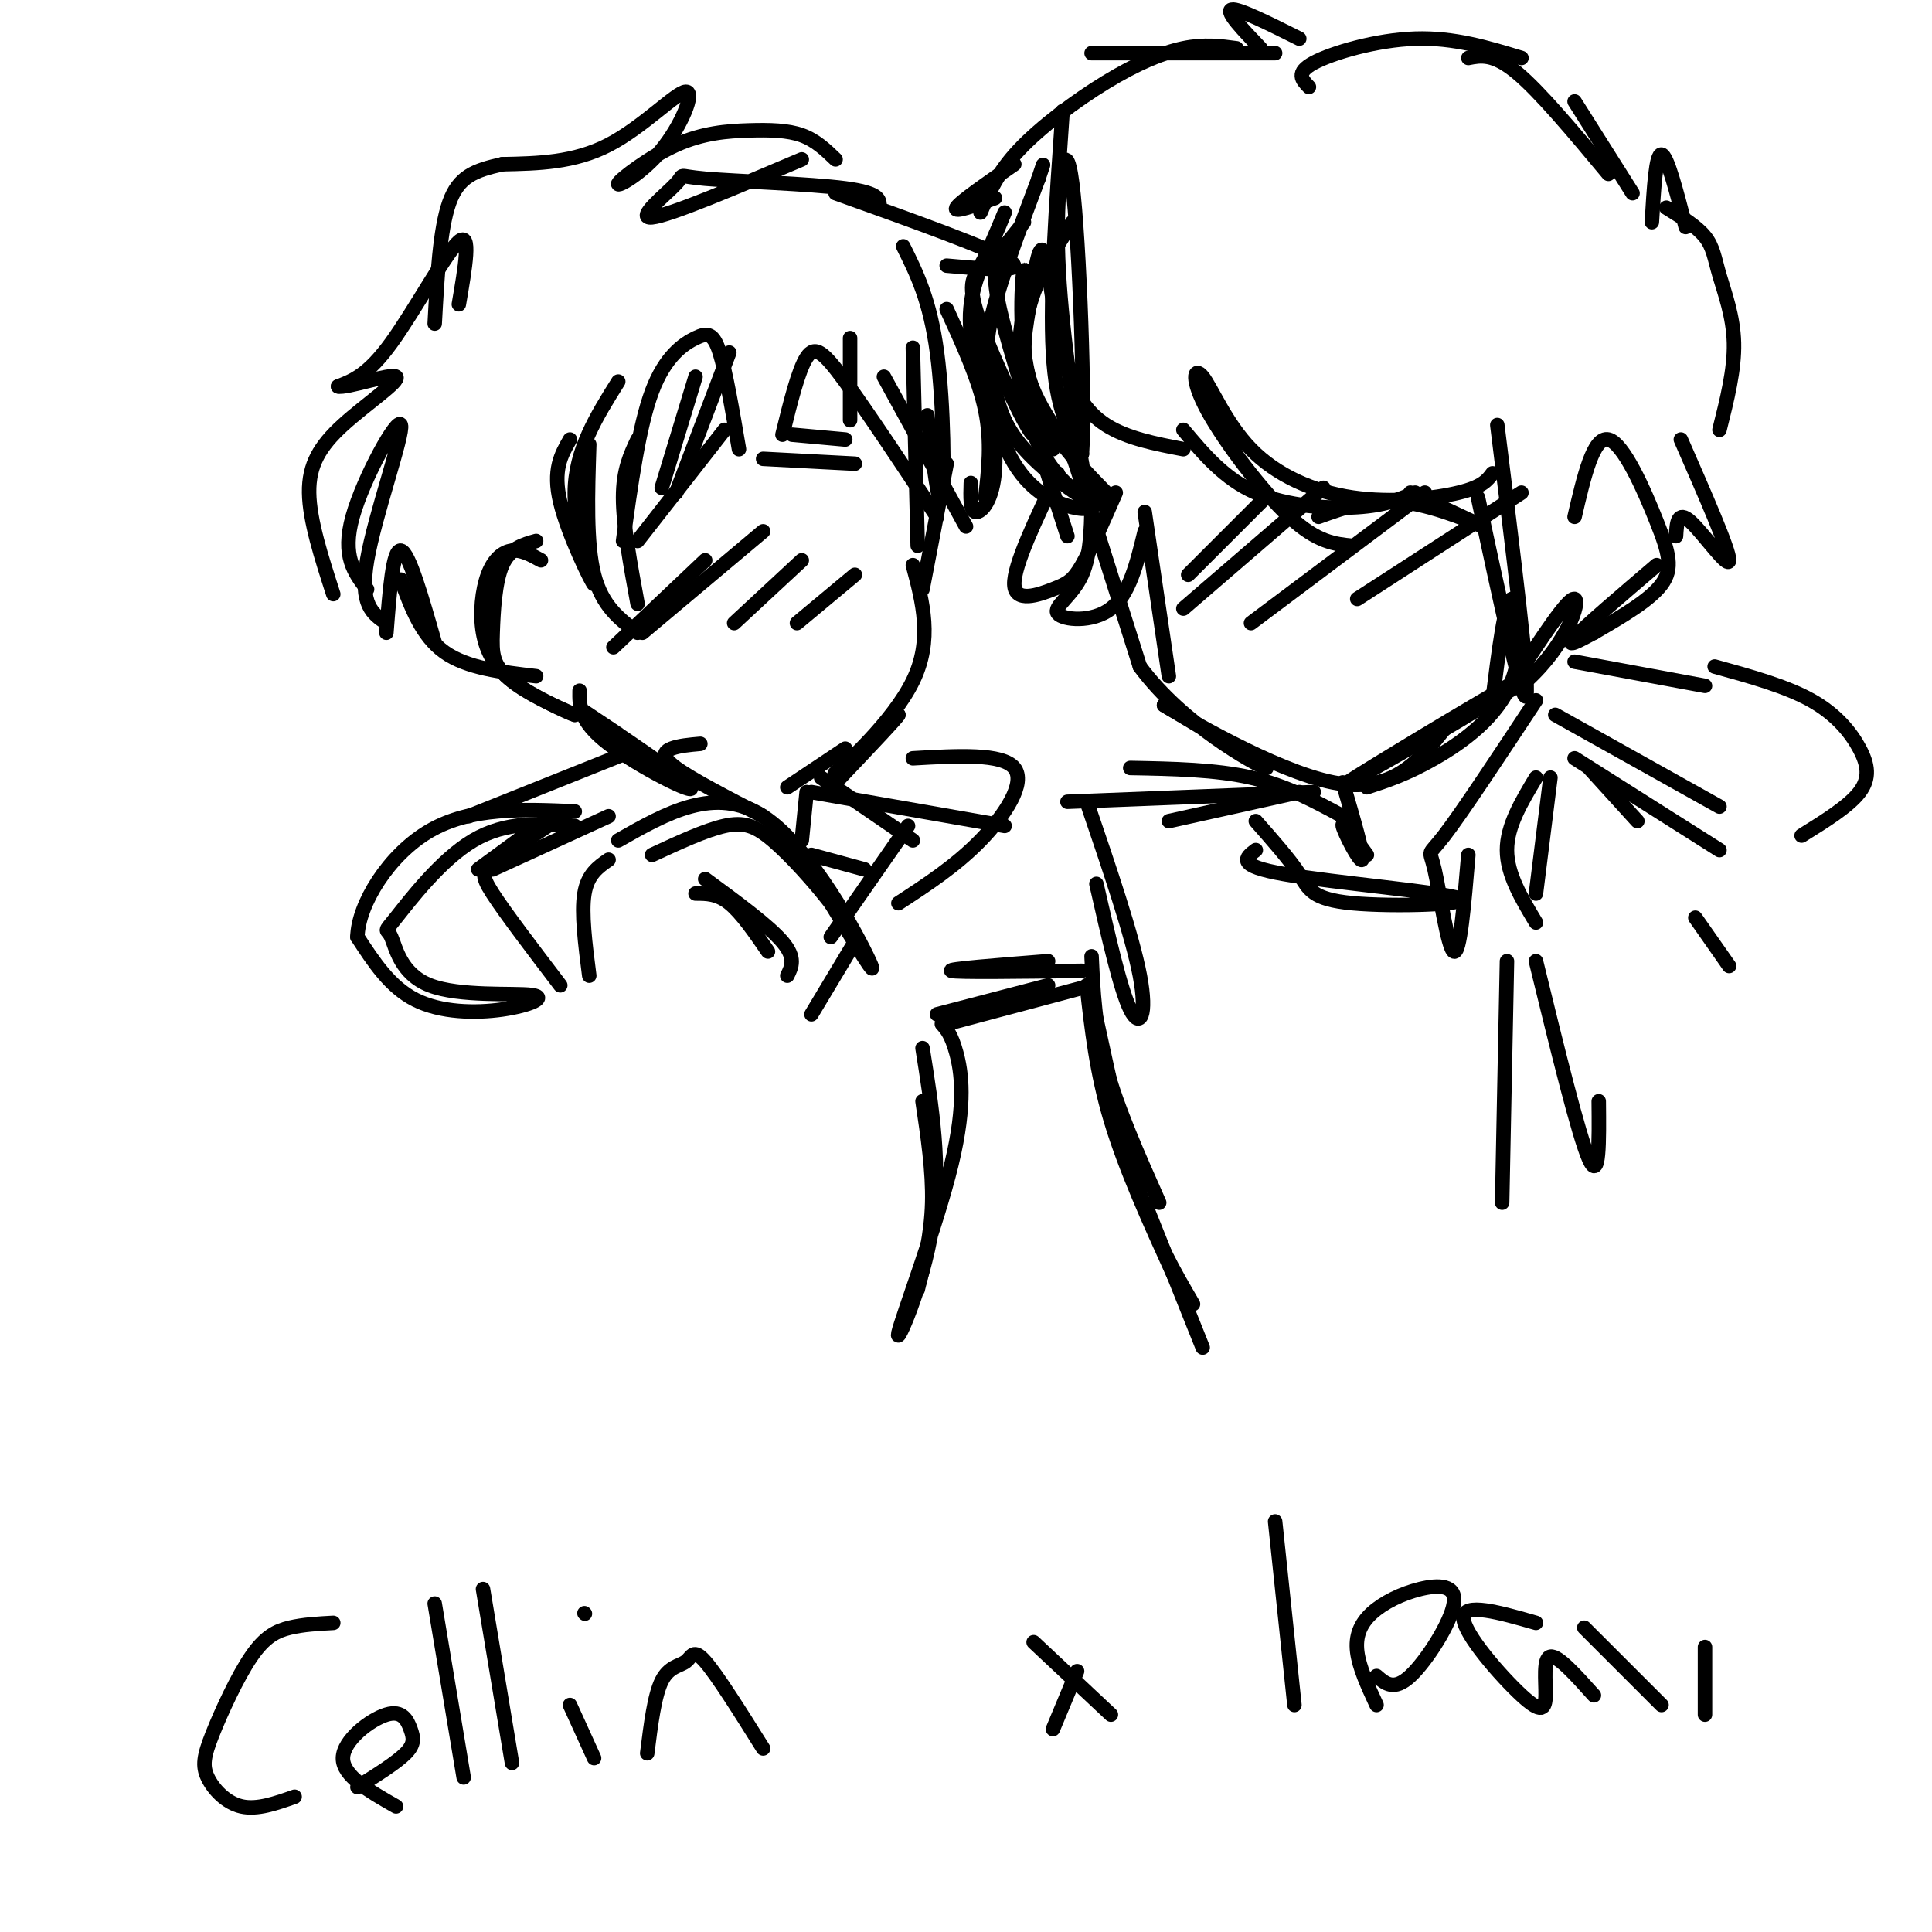 <svg viewBox='0 0 400 400' version='1.1' xmlns='http://www.w3.org/2000/svg' xmlns:xlink='http://www.w3.org/1999/xlink'><g fill='none' stroke='rgb(0,0,0)' stroke-width='3' stroke-linecap='round' stroke-linejoin='round'><path d='M220,23c-1.333,19.083 -2.667,38.167 -2,50c0.667,11.833 3.333,16.417 6,21'/><path d='M224,94c0.714,-9.655 -0.500,-44.292 -2,-56c-1.500,-11.708 -3.286,-0.488 -3,13c0.286,13.488 2.643,29.244 5,45'/><path d='M224,96c-0.289,4.600 -3.511,-6.400 -2,-2c1.511,4.400 7.756,24.200 14,44'/><path d='M236,138c8.889,12.089 24.111,20.311 26,21c1.889,0.689 -9.556,-6.156 -21,-13'/><path d='M241,146c3.489,2.022 22.711,13.578 35,16c12.289,2.422 17.644,-4.289 23,-11'/><path d='M299,151c9.476,-5.464 21.667,-13.625 15,-10c-6.667,3.625 -32.190,19.036 -35,21c-2.810,1.964 17.095,-9.518 37,-21'/><path d='M316,141c8.511,-7.756 11.289,-16.644 10,-17c-1.289,-0.356 -6.644,7.822 -12,16'/><path d='M229,102c-6.707,-6.874 -13.413,-13.747 -16,-24c-2.587,-10.253 -1.053,-23.885 -1,-22c0.053,1.885 -1.375,19.287 1,30c2.375,10.713 8.554,14.738 11,17c2.446,2.262 1.158,2.763 -2,2c-3.158,-0.763 -8.188,-2.789 -12,-9c-3.812,-6.211 -6.406,-16.605 -9,-27'/><path d='M201,69c-0.833,-7.500 1.583,-12.750 4,-18'/><path d='M208,44c-1.722,4.174 -3.444,8.347 -5,11c-1.556,2.653 -2.944,3.785 0,12c2.944,8.215 10.222,23.511 11,23c0.778,-0.511 -4.944,-16.830 -7,-26c-2.056,-9.170 -0.444,-11.191 1,-13c1.444,-1.809 2.722,-3.404 4,-5'/><path d='M128,174c10.044,-5.711 20.089,-11.422 30,-5c9.911,6.422 19.689,24.978 22,30c2.311,5.022 -2.844,-3.489 -8,-12'/><path d='M172,187c-3.536,-4.548 -8.375,-9.917 -12,-13c-3.625,-3.083 -6.036,-3.881 -10,-3c-3.964,0.881 -9.482,3.440 -15,6'/><path d='M144,185c2.250,0.000 4.500,0.000 7,2c2.500,2.000 5.250,6.000 8,10'/><path d='M146,182c6.583,4.833 13.167,9.667 16,13c2.833,3.333 1.917,5.167 1,7'/><path d='M177,195c0.000,0.000 -9.000,15.000 -9,15'/><path d='M187,51c2.778,5.578 5.556,11.156 7,22c1.444,10.844 1.556,26.956 1,30c-0.556,3.044 -1.778,-6.978 -3,-17'/><path d='M189,72c0.000,0.000 1.000,41.000 1,41'/><path d='M196,96c0.000,0.000 -5.000,26.000 -5,26'/><path d='M189,117c2.067,7.756 4.133,15.511 0,24c-4.133,8.489 -14.467,17.711 -16,19c-1.533,1.289 5.733,-5.356 13,-12'/><path d='M186,148c0.167,0.167 -5.917,6.583 -12,13'/><path d='M112,116c-2.027,-1.116 -4.054,-2.233 -6,-2c-1.946,0.233 -3.810,1.815 -5,5c-1.190,3.185 -1.705,7.973 -1,12c0.705,4.027 2.630,7.293 6,10c3.370,2.707 8.185,4.853 13,7'/><path d='M119,148c-0.681,-0.104 -8.884,-3.863 -13,-7c-4.116,-3.137 -4.147,-5.652 -4,-10c0.147,-4.348 0.470,-10.528 2,-14c1.530,-3.472 4.265,-4.236 7,-5'/><path d='M153,93c-1.357,-7.970 -2.714,-15.940 -4,-20c-1.286,-4.060 -2.500,-4.208 -5,-3c-2.500,1.208 -6.286,3.774 -9,11c-2.714,7.226 -4.357,19.113 -6,31'/><path d='M132,112c0.000,0.000 18.000,-23.000 18,-23'/><path d='M132,91c-1.500,3.167 -3.000,6.333 -3,12c0.000,5.667 1.500,13.833 3,22'/><path d='M132,131c-3.667,-2.750 -7.333,-5.500 -9,-12c-1.667,-6.500 -1.333,-16.750 -1,-27'/><path d='M137,101c0.000,0.000 7.000,-23.000 7,-23'/><path d='M140,102c0.000,0.000 11.000,-29.000 11,-29'/><path d='M118,91c-1.810,3.143 -3.619,6.286 -2,13c1.619,6.714 6.667,17.000 7,17c0.333,0.000 -4.048,-10.286 -4,-19c0.048,-8.714 4.524,-15.857 9,-23'/><path d='M196,64c3.333,7.250 6.667,14.500 8,21c1.333,6.500 0.667,12.250 0,18'/><path d='M200,109c0.000,0.000 -17.000,-31.000 -17,-31'/><path d='M194,107c-7.244,-10.911 -14.489,-21.822 -19,-28c-4.511,-6.178 -6.289,-7.622 -8,-5c-1.711,2.622 -3.356,9.311 -5,16'/><path d='M158,95c0.000,0.000 19.000,1.000 19,1'/><path d='M164,90c0.000,0.000 11.000,1.000 11,1'/><path d='M176,87c0.000,0.000 0.000,-17.000 0,-17'/><path d='M201,100c-0.089,2.911 -0.178,5.822 1,6c1.178,0.178 3.622,-2.378 4,-9c0.378,-6.622 -1.311,-17.311 -3,-28'/><path d='M196,55c8.417,0.750 16.833,1.500 13,-1c-3.833,-2.500 -19.917,-8.250 -36,-14'/><path d='M182,43c0.233,-1.509 0.466,-3.018 -7,-4c-7.466,-0.982 -22.630,-1.439 -29,-2c-6.370,-0.561 -3.946,-1.228 -6,1c-2.054,2.228 -8.587,7.351 -5,7c3.587,-0.351 17.293,-6.175 31,-12'/><path d='M173,33c-2.056,-1.981 -4.111,-3.961 -7,-5c-2.889,-1.039 -6.611,-1.135 -11,-1c-4.389,0.135 -9.443,0.502 -15,3c-5.557,2.498 -11.616,7.128 -12,8c-0.384,0.872 4.907,-2.014 9,-7c4.093,-4.986 6.986,-12.073 5,-12c-1.986,0.073 -8.853,7.307 -16,11c-7.147,3.693 -14.573,3.847 -22,4'/><path d='M104,34c-5.733,1.289 -9.067,2.511 -11,8c-1.933,5.489 -2.467,15.244 -3,25'/><path d='M95,63c1.311,-7.622 2.622,-15.244 0,-13c-2.622,2.244 -9.178,14.356 -14,21c-4.822,6.644 -7.911,7.822 -11,9'/><path d='M70,80c1.555,0.490 10.943,-2.786 12,-2c1.057,0.786 -6.215,5.635 -11,10c-4.785,4.365 -7.081,8.247 -7,14c0.081,5.753 2.541,13.376 5,21'/><path d='M76,122c-2.631,-3.435 -5.262,-6.869 -3,-15c2.262,-8.131 9.417,-20.958 10,-19c0.583,1.958 -5.405,18.702 -7,28c-1.595,9.298 1.202,11.149 4,13'/><path d='M80,131c0.667,-8.667 1.333,-17.333 3,-17c1.667,0.333 4.333,9.667 7,19'/><path d='M111,140c-7.167,-0.833 -14.333,-1.667 -19,-5c-4.667,-3.333 -6.833,-9.167 -9,-15'/><path d='M120,143c-0.048,3.161 -0.095,6.321 6,11c6.095,4.679 18.333,10.875 17,9c-1.333,-1.875 -16.238,-11.821 -21,-15c-4.762,-3.179 0.619,0.411 6,4'/><path d='M145,154c-2.244,0.200 -4.489,0.400 -6,1c-1.511,0.600 -2.289,1.600 1,4c3.289,2.400 10.644,6.200 18,10'/><path d='M175,155c0.000,0.000 -12.000,8.000 -12,8'/><path d='M245,93c-5.845,-1.121 -11.691,-2.243 -16,-5c-4.309,-2.757 -7.082,-7.151 -9,-15c-1.918,-7.849 -2.982,-19.154 -4,-21c-1.018,-1.846 -1.990,5.767 -3,12c-1.010,6.233 -2.057,11.088 2,19c4.057,7.912 13.220,18.883 13,21c-0.220,2.117 -9.822,-4.618 -15,-10c-5.178,-5.382 -5.933,-9.411 -7,-13c-1.067,-3.589 -2.448,-6.740 -1,-14c1.448,-7.260 5.724,-18.630 10,-30'/><path d='M215,37c1.667,-5.000 0.833,-2.500 0,0'/><path d='M212,64c-0.750,4.083 -1.500,8.167 0,16c1.500,7.833 5.250,19.417 9,31'/><path d='M218,93c-1.911,-2.511 -3.822,-5.022 -5,-10c-1.178,-4.978 -1.622,-12.422 0,-19c1.622,-6.578 5.311,-12.289 9,-18'/><path d='M210,34c-5.667,3.917 -11.333,7.833 -12,9c-0.667,1.167 3.667,-0.417 8,-2'/><path d='M203,44c1.756,-4.119 3.512,-8.238 8,-13c4.488,-4.762 11.708,-10.167 18,-14c6.292,-3.833 11.655,-6.095 16,-7c4.345,-0.905 7.673,-0.452 11,0'/><path d='M226,11c0.000,0.000 38.000,0.000 38,0'/><path d='M261,10c-3.667,-3.833 -7.333,-7.667 -6,-8c1.333,-0.333 7.667,2.833 14,6'/><path d='M271,18c-1.422,-1.467 -2.844,-2.933 1,-5c3.844,-2.067 12.956,-4.733 21,-5c8.044,-0.267 15.022,1.867 22,4'/><path d='M304,12c2.583,-0.500 5.167,-1.000 10,3c4.833,4.000 11.917,12.500 19,21'/><path d='M326,21c0.000,0.000 12.000,19.000 12,19'/><path d='M342,46c0.417,-7.083 0.833,-14.167 2,-14c1.167,0.167 3.083,7.583 5,15'/><path d='M345,43c3.149,1.940 6.298,3.881 8,6c1.702,2.119 1.958,4.417 3,8c1.042,3.583 2.869,8.452 3,14c0.131,5.548 -1.435,11.774 -3,18'/><path d='M326,107c1.940,-8.357 3.881,-16.714 7,-16c3.119,0.714 7.417,10.500 10,17c2.583,6.500 3.452,9.714 1,13c-2.452,3.286 -8.226,6.643 -14,10'/><path d='M283,163c4.131,-1.357 8.262,-2.714 14,-6c5.738,-3.286 13.083,-8.500 16,-16c2.917,-7.500 1.405,-17.286 0,-17c-1.405,0.286 -2.702,10.643 -4,21'/><path d='M309,145c-0.667,3.500 -0.333,1.750 0,0'/><path d='M343,117c-7.417,6.333 -14.833,12.667 -17,15c-2.167,2.333 0.917,0.667 4,-1'/><path d='M310,88c3.333,26.750 6.667,53.500 6,56c-0.667,2.500 -5.333,-19.250 -10,-41'/><path d='M309,98c-1.029,1.399 -2.058,2.798 -7,4c-4.942,1.202 -13.796,2.206 -22,1c-8.204,-1.206 -15.756,-4.621 -21,-10c-5.244,-5.379 -8.179,-12.720 -10,-15c-1.821,-2.280 -2.529,0.502 1,7c3.529,6.498 11.294,16.714 17,22c5.706,5.286 9.353,5.643 13,6'/><path d='M293,102c-3.067,1.311 -6.133,2.622 -12,3c-5.867,0.378 -14.533,-0.178 -21,-3c-6.467,-2.822 -10.733,-7.911 -15,-13'/><path d='M219,98c-4.571,9.548 -9.143,19.095 -9,23c0.143,3.905 5.000,2.167 8,1c3.000,-1.167 4.143,-1.762 6,-5c1.857,-3.238 4.429,-9.119 7,-15'/><path d='M348,91c5.044,11.511 10.089,23.022 10,25c-0.089,1.978 -5.311,-5.578 -8,-8c-2.689,-2.422 -2.844,0.289 -3,3'/><path d='M69,336c-3.122,0.169 -6.244,0.338 -9,1c-2.756,0.662 -5.144,1.815 -8,6c-2.856,4.185 -6.178,11.400 -8,16c-1.822,4.600 -2.144,6.585 -1,9c1.144,2.415 3.756,5.262 7,6c3.244,0.738 7.122,-0.631 11,-2'/><path d='M82,374c-5.525,-3.145 -11.049,-6.290 -11,-10c0.049,-3.710 5.673,-7.984 9,-9c3.327,-1.016 4.357,1.226 5,3c0.643,1.774 0.898,3.078 -1,5c-1.898,1.922 -5.949,4.461 -10,7'/><path d='M90,332c0.000,0.000 6.000,36.000 6,36'/><path d='M100,329c0.000,0.000 6.000,36.000 6,36'/><path d='M118,353c0.000,0.000 5.000,11.000 5,11'/><path d='M121,334c0.000,0.000 0.100,0.100 0.1,0.1'/><path d='M134,363c0.750,-5.994 1.500,-11.988 3,-15c1.500,-3.012 3.750,-3.042 5,-4c1.250,-0.958 1.500,-2.845 4,0c2.500,2.845 7.250,10.423 12,18'/><path d='M214,340c0.000,0.000 16.000,15.000 16,15'/><path d='M223,346c0.000,0.000 -5.000,12.000 -5,12'/><path d='M264,315c0.000,0.000 4.000,38.000 4,38'/><path d='M285,353c-1.800,-3.887 -3.600,-7.774 -4,-11c-0.400,-3.226 0.600,-5.790 3,-8c2.400,-2.210 6.200,-4.067 10,-5c3.800,-0.933 7.600,-0.944 7,3c-0.600,3.944 -5.600,11.841 -9,15c-3.400,3.159 -5.200,1.579 -7,0'/><path d='M318,336c-7.541,-2.158 -15.081,-4.316 -15,-1c0.081,3.316 7.785,12.105 12,16c4.215,3.895 4.943,2.895 5,0c0.057,-2.895 -0.555,-7.684 1,-8c1.555,-0.316 5.278,3.842 9,8'/><path d='M328,337c0.000,0.000 16.000,16.000 16,16'/><path d='M353,341c0.000,0.000 0.000,14.000 0,14'/><path d='M242,140c0.000,0.000 -5.000,-34.000 -5,-34'/><path d='M226,101c0.006,6.768 0.012,13.536 -2,18c-2.012,4.464 -6.042,6.625 -5,8c1.042,1.375 7.155,1.964 11,-1c3.845,-2.964 5.423,-9.482 7,-16'/><path d='M273,107c5.489,-1.978 10.978,-3.956 18,-3c7.022,0.956 15.578,4.844 16,5c0.422,0.156 -7.289,-3.422 -15,-7'/><path d='M318,145c-7.702,11.667 -15.405,23.333 -19,28c-3.595,4.667 -3.083,2.333 -2,7c1.083,4.667 2.738,16.333 4,17c1.262,0.667 2.131,-9.667 3,-20'/><path d='M318,161c-3.000,5.000 -6.000,10.000 -6,15c0.000,5.000 3.000,10.000 6,15'/><path d='M321,161c0.000,0.000 -3.000,24.000 -3,24'/><path d='M167,164c0.000,0.000 -1.000,10.000 -1,10'/><path d='M168,177c0.000,0.000 11.000,3.000 11,3'/><path d='M278,162c2.244,7.667 4.489,15.333 4,16c-0.489,0.667 -3.711,-5.667 -4,-7c-0.289,-1.333 2.356,2.333 5,6'/><path d='M269,164c0.000,0.000 -27.000,6.000 -27,6'/><path d='M278,169c-5.833,-3.167 -11.667,-6.333 -19,-8c-7.333,-1.667 -16.167,-1.833 -25,-2'/><path d='M272,164c0.000,0.000 -51.000,2.000 -51,2'/><path d='M170,161c0.000,0.000 19.000,13.000 19,13'/><path d='M168,164c0.000,0.000 40.000,7.000 40,7'/><path d='M226,198c0.333,7.250 0.667,14.500 3,23c2.333,8.500 6.667,18.250 11,28'/><path d='M225,204c1.000,9.000 2.000,18.000 5,28c3.000,10.000 8.000,21.000 13,32'/><path d='M227,211c2.833,13.083 5.667,26.167 9,36c3.333,9.833 7.167,16.417 11,23'/><path d='M237,249c0.000,0.000 12.000,30.000 12,30'/><path d='M191,217c1.959,12.260 3.917,24.520 2,37c-1.917,12.480 -7.710,25.180 -7,22c0.710,-3.180 7.922,-22.241 11,-35c3.078,-12.759 2.022,-19.217 1,-23c-1.022,-3.783 -2.011,-4.892 -3,-6'/><path d='M191,228c1.083,7.250 2.167,14.500 2,21c-0.167,6.500 -1.583,12.250 -3,18'/><path d='M127,134c0.000,0.000 19.000,-18.000 19,-18'/><path d='M133,131c0.000,0.000 25.000,-21.000 25,-21'/><path d='M152,129c0.000,0.000 14.000,-13.000 14,-13'/><path d='M165,129c0.000,0.000 12.000,-10.000 12,-10'/><path d='M246,119c0.000,0.000 16.000,-16.000 16,-16'/><path d='M245,126c0.000,0.000 29.000,-25.000 29,-25'/><path d='M259,129c0.000,0.000 36.000,-27.000 36,-27'/><path d='M281,124c0.000,0.000 34.000,-22.000 34,-22'/><path d='M126,169c0.000,0.000 -24.000,11.000 -24,11'/><path d='M114,169c0.000,0.000 -15.000,11.000 -15,11'/><path d='M126,178c-2.167,1.500 -4.333,3.000 -5,7c-0.667,4.000 0.167,10.500 1,17'/><path d='M118,168c-5.911,3.867 -11.822,7.733 -15,10c-3.178,2.267 -3.622,2.933 -1,7c2.622,4.067 8.311,11.533 14,19'/><path d='M119,171c-7.112,-0.501 -14.224,-1.003 -21,3c-6.776,4.003 -13.215,12.509 -16,16c-2.785,3.491 -1.917,1.967 -1,4c0.917,2.033 1.884,7.622 8,10c6.116,2.378 17.382,1.545 21,2c3.618,0.455 -0.410,2.200 -6,3c-5.590,0.800 -12.740,0.657 -18,-2c-5.260,-2.657 -8.630,-7.829 -12,-13'/><path d='M74,194c0.133,-6.733 6.467,-17.067 15,-22c8.533,-4.933 19.267,-4.467 30,-4'/><path d='M97,169c0.000,0.000 35.000,-14.000 35,-14'/><path d='M329,159c0.000,0.000 10.000,11.000 10,11'/><path d='M326,157c0.000,0.000 30.000,19.000 30,19'/><path d='M322,148c0.000,0.000 34.000,19.000 34,19'/><path d='M326,137c0.000,0.000 27.000,5.000 27,5'/><path d='M355,138c7.393,2.042 14.786,4.083 20,7c5.214,2.917 8.250,6.708 10,10c1.750,3.292 2.214,6.083 0,9c-2.214,2.917 -7.107,5.958 -12,9'/><path d='M172,194c0.000,0.000 16.000,-23.000 16,-23'/><path d='M189,157c9.267,-0.533 18.533,-1.067 21,2c2.467,3.067 -1.867,9.733 -7,15c-5.133,5.267 -11.067,9.133 -17,13'/><path d='M260,170c3.502,3.971 7.005,7.943 9,11c1.995,3.057 2.483,5.201 11,6c8.517,0.799 25.062,0.254 22,-1c-3.062,-1.254 -25.732,-3.215 -36,-5c-10.268,-1.785 -8.134,-3.392 -6,-5'/><path d='M224,201c-12.917,0.167 -25.833,0.333 -27,0c-1.167,-0.333 9.417,-1.167 20,-2'/><path d='M225,166c4.711,13.844 9.422,27.689 11,36c1.578,8.311 0.022,11.089 -2,7c-2.022,-4.089 -4.511,-15.044 -7,-26'/><path d='M194,210c0.000,0.000 23.000,-6.000 23,-6'/><path d='M196,212c0.000,0.000 30.000,-8.000 30,-8'/><path d='M351,190c0.000,0.000 7.000,10.000 7,10'/><path d='M318,199c4.417,18.083 8.833,36.167 11,41c2.167,4.833 2.083,-3.583 2,-12'/><path d='M312,199c0.000,0.000 -1.000,50.000 -1,50'/></g>
</svg>